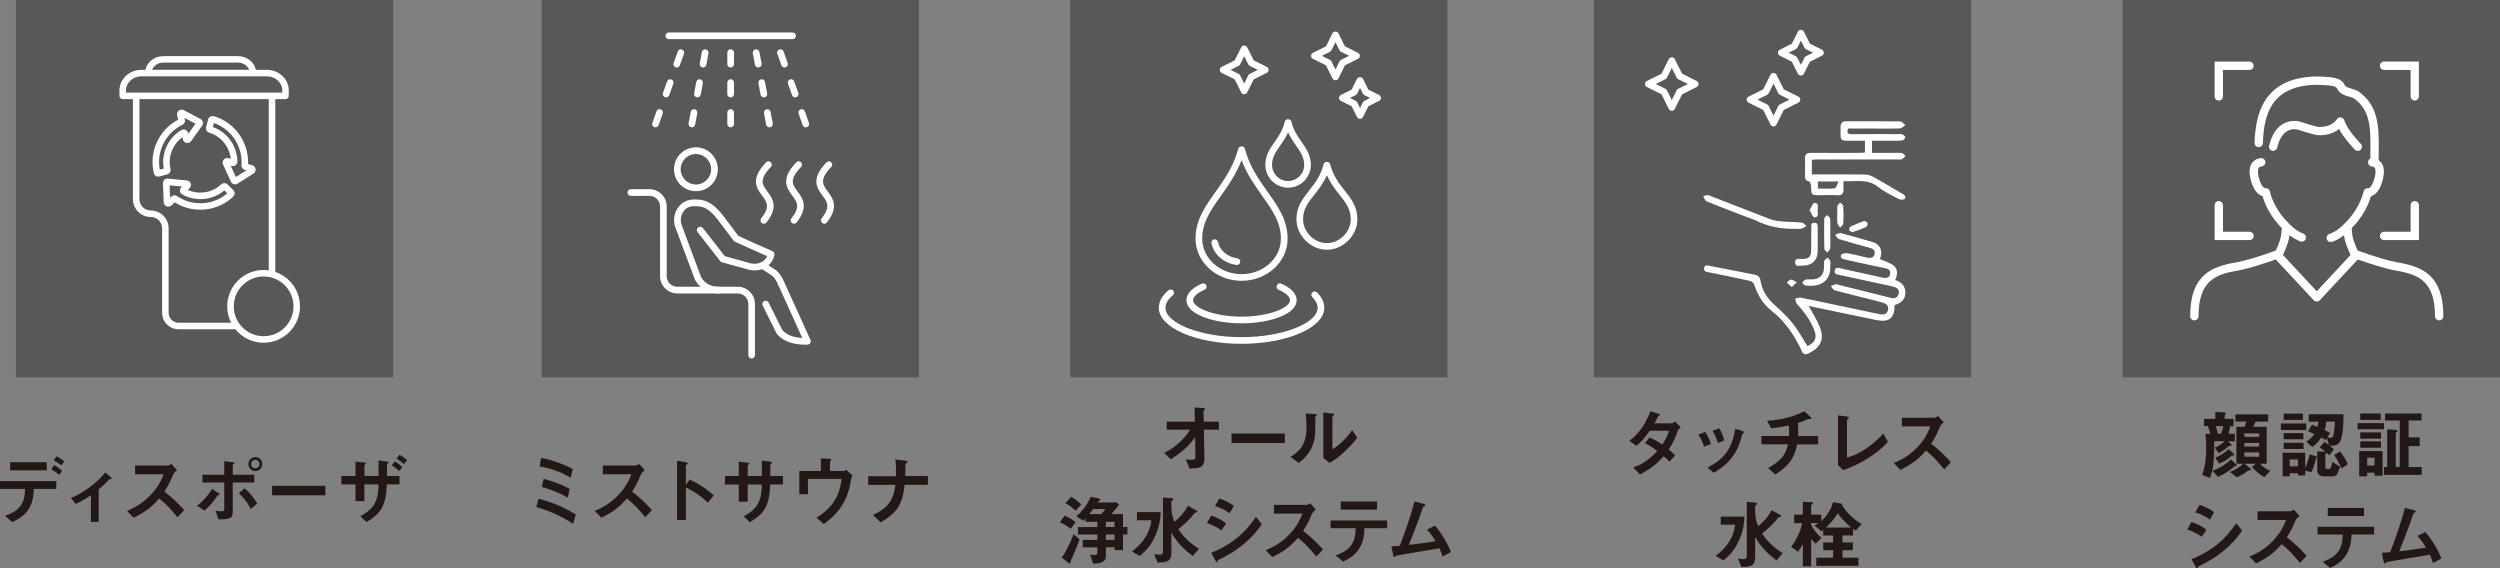 <?xml version="1.0" encoding="UTF-8"?><svg id="_レイヤー_2" xmlns="http://www.w3.org/2000/svg" width="718.13" height="163.29" viewBox="0 0 718.13 163.29"><rect x="0" y="0" width="718.13" height="163.29" fill="#808080" stroke="none"/><defs><style>.cls-1{fill:#fff;}.cls-2{fill:#595757;}.cls-3{fill:#231815;}</style></defs><g id="_レイヤー_10"><g><path class="cls-3" d="M164.63,150.47c-3.21-2.09-6.59-3.66-10.59-4.82l.65-2.39c5.02,1.31,8.22,3.01,10.72,4.52l-.78,2.69Zm-.73-13.22c-2.67-1.74-5.77-2.69-8.89-3.27l.41-2.45c3.27,.58,6.74,1.92,9.11,3.17l-.62,2.56Zm-.82,5.71c-2.52-1.57-5.81-2.63-7.45-3.08l.54-2.33c2.37,.58,5.81,1.87,7.47,2.93l-.56,2.48Z"/><path class="cls-3" d="M185.35,148.57c-1.96-2.41-3.49-3.96-5.25-5.38-1.72,1.92-3.32,3.55-7.36,5.53l-1.9-1.96c1.4-.6,4.13-1.74,6.87-4.65,2.33-2.48,3.17-4.65,3.66-5.88h-8.2v-2.5h9.28c.41,0,.73-.22,1.12-.47l1.66,1.83c-.43,.3-.9,.67-1.16,1.29-.73,1.72-1.14,2.71-2.5,4.82,2.09,1.57,3.94,3.4,5.71,5.32l-1.92,2.05Z"/><path class="cls-3" d="M203.35,144.39c-1.59-1.49-3.75-3.23-6.33-4.31v9.3h-2.54v-17.05l2.58,.45c.07,.02,.52,.09,.52,.34,0,.13-.56,.47-.56,.58v5.66l1.01-1.59c1.1,.47,1.81,.75,3.66,1.96,1.7,1.12,2.5,1.83,3.36,2.58l-1.7,2.07Z"/><path class="cls-3" d="M221.24,139.18c-.24,6.14-1.66,8.29-5.83,10.83l-1.77-1.68c3.9-2.13,5.12-4.33,5.21-9.15h-4.07v4.93h-2.56v-4.93h-3.98v-2.45h3.98v-4.11l2.37,.26c.5,.06,.65,.09,.65,.3,0,.09-.04,.13-.17,.22-.24,.17-.28,.21-.28,.32v3.01h4.07c0-1.64,0-3.08-.04-4.44l2.22,.3c.17,.02,.67,.09,.67,.34,0,.09-.07,.15-.19,.26-.15,.13-.19,.17-.24,.28v3.25h3.62v2.45h-3.64Z"/><path class="cls-3" d="M244.21,139.23c-.17,.95-.88,3.77-2.58,6.33-1.64,2.48-3.66,3.98-5,4.97l-2.09-1.81c3.72-2.33,6.57-5.3,7.21-11.15h-9.67v4.41h-2.48v-6.7h6.2v-3.62l2.28,.13c.45,.02,.71,.11,.71,.3,0,.04-.02,.11-.15,.24-.17,.17-.22,.24-.22,.34v2.61h3.85c.24,0,.47-.13,.77-.34l1.83,1.64c-.26,.45-.3,.67-.69,2.65Z"/><path class="cls-3" d="M259.86,139.27c-.62,5.73-2.24,8.05-6.89,10.79l-2.2-2.13c4.11-1.98,5.79-3.81,6.44-8.65h-7.82v-2.5h7.99c.04-1.57,0-3.4-.19-4.8l2.88,.34c.3,.04,.65,.11,.65,.32,0,.11-.52,.5-.6,.62-.04,.06-.04,.17-.04,1.05,0,.04-.02,1.33-.04,2.45h6.5v2.5h-6.67Z"/></g><g><path class="cls-3" d="M640.01,126.74l.86,.84c.06,.06,.15,.17,.15,.3,0,.24-.32,.21-.62,.17-.24,.21-1.64,1.4-3.06,2.11l-1.14-1.57c.54-.24,1.98-.95,2.84-1.85h-2.99c0,7.19-.54,8.63-1.23,10.55l-2.24-.86c.9-2.5,1.16-5.17,1.16-7.82,0-1.87-.15-3.32-.24-4h1.42c-.19-.75-.56-1.81-.71-2.22h-1.1v-2.07h3.25v-1.98l2.43,.11c.39,.02,.65,.09,.65,.28,0,.15-.41,.37-.41,.52v1.08h2.56v2.07h-.95c-.17,1.03-.22,1.21-.52,2.22h1.85v2.13h-1.98Zm1.85,7.19c-.8,.82-2.67,2.17-4.74,3.06l-1.57-1.76c2.15-.69,4.22-2.22,5.3-3.23l1.42,1.33c.13,.13,.24,.22,.24,.39,0,.22-.3,.22-.65,.22Zm-.73-3.08c-1.08,.99-2.33,1.77-3.66,2.33l-1.12-1.68c1.51-.65,2.93-1.59,3.79-2.5l1.44,1.27c.09,.06,.21,.15,.21,.32,0,.3-.3,.28-.67,.26Zm-4.65-8.46c.26,.75,.47,1.61,.6,2.22h.93c.3-.8,.47-1.38,.65-2.22h-2.17Zm13.95,14.68c-.95-.58-2.33-1.49-3.49-2.93l.99-.93h-3.17l1.59,1.29c.19,.15,.28,.3,.28,.39,0,.15-.17,.24-.32,.24-.13,0-.32-.04-.43-.06-.99,.86-1.74,1.38-3.38,2l-1.96-1.51c1.46-.52,2.71-1.25,3.79-2.35h-1.92v-10.61h2.35c.34-1.05,.41-1.25,.52-1.49h-3.14v-2.09h9.41v2.09h-3.6c-.24,.43-.58,1.12-.73,1.49h3.9v10.61h-1.94c.93,1.05,2.11,1.66,2.99,2.05l-1.74,1.81Zm-1.49-12.57h-4.24v.99h4.24v-.99Zm0,2.73h-4.24v1.03h4.24v-1.03Zm0,2.73h-4.24v1.23h4.24v-1.23Z"/><path class="cls-3" d="M655.19,123.51v-1.87h7.3v1.87h-7.3Zm10.08,8.12c-.02,.13-.47,2.37-1.31,4l-1.79-.45v1.38h-2.07v-.62h-2.37v.88h-2.04v-6.78h6.48v4.46c.11-.26,.95-2.26,1.29-3.98l1.89,.58c.13,.04,.24,.11,.24,.26,0,.17-.21,.24-.32,.28Zm-9.28-11v-1.83h5.53v1.83h-5.53Zm0,5.55v-1.77h5.66v1.77h-5.66Zm0,2.8v-1.79h5.71v1.79h-5.71Zm4.09,3.01h-2.35v1.96h2.35v-1.96Zm11.97-4.93c-.6,.95-1.74,.99-2.82,.95,.28,.24,.82,.69,1.16,1.08l-1.27,1.68c-.41-.37-.45-.39-.78-.67-.02,.09-.37,.39-.37,.5v3.55c0,.41,.13,.56,.52,.56h.54c.28,0,.43-.21,.52-.45,.17-.41,.34-1.08,.43-1.57l2.22,1.36c-.73,2.33-1.18,2.8-2.09,2.8h-2.63c-1.1,0-1.85-.67-1.85-1.68v-5.51l2.24,.09,.09,.02c-.86-.73-1.27-1.01-1.64-1.27l1.4-1.57c.24,.15,.56,.34,1.25,.9l-.54-1.96-.34,.56c-.52-.32-.88-.54-1.31-.75-.69,1.08-1.33,1.79-2.56,2.73l-1.72-1.53c1.44-1.03,1.83-1.49,2.3-2.2-.6-.28-1.03-.47-1.79-.78l1.08-1.87c.26,.09,.65,.19,1.64,.6,.15-.67,.22-1.03,.26-1.51h-2.82v-2.13h9.99c.02,.15,.15,6.14-1.1,8.07Zm-3.85-5.94c-.06,.99-.17,1.57-.43,2.41,.97,.5,1.25,.69,1.55,.86l-.8,1.29c.32,.06,.62,.06,.93,.06,.43,0,.69-.04,.86-.88,.17-.9,.34-2.41,.41-3.75h-2.52Zm4.39,13.46c-.65-1.59-1.57-3.12-2.11-3.9l1.72-1.01c.75,.9,1.68,2.41,2.2,3.66l-1.81,1.25Z"/><path class="cls-3" d="M677.22,123.28v-1.74h7.58v1.74h-7.58Zm4.87,13.37v-.88h-2.11v1.05h-2.3v-7.26h6.72v7.08h-2.3Zm-4.09-16.02v-1.87h5.86v1.87h-5.86Zm0,5.38v-1.81h5.96v1.81h-5.96Zm0,2.61v-1.85h5.94v1.85h-5.94Zm4.09,2.84h-2.11v2.26h2.11v-2.26Zm2.71,4.93v-2.22h.93v-10.83l2.22,.11c.41,.02,.73,.11,.73,.37,0,.11-.09,.19-.24,.32-.22,.15-.26,.17-.26,.22v9.77h1.16v-13.35h-4.22v-2h10.48v2h-3.72v4.87h3.19v2.5h-3.19v5.99h3.75v2.26h-10.83Z"/><path class="cls-3" d="M632.46,154.18c-1.01-.69-2.35-1.53-4.18-2.09l1.23-2.15c1.62,.5,2.99,1.21,4.29,2.22l-1.33,2.02Zm6.5,3.83c-2.95,2.48-5.43,3.7-7.38,4.65-.09,.04-.13,.11-.17,.24-.09,.3-.13,.39-.22,.39-.21,0-.45-.41-.54-.58l-1.14-2.07c5.43-2.24,9.24-5.06,12.85-10.31l1.7,2.07c-.82,1.18-2.26,3.23-5.1,5.62Zm-4.18-8.74c-1.27-.95-2.65-1.62-4.18-2.09l1.23-2.15c1.64,.5,2.99,1.21,4.18,2.09l-1.23,2.15Z"/><path class="cls-3" d="M660.67,161.7c-1.96-2.41-3.49-3.96-5.25-5.38-1.72,1.92-3.32,3.55-7.36,5.53l-1.9-1.96c1.4-.6,4.13-1.74,6.87-4.65,2.33-2.48,3.17-4.65,3.66-5.88h-8.2v-2.5h9.28c.41,0,.73-.22,1.12-.47l1.66,1.83c-.43,.3-.9,.67-1.16,1.29-.73,1.72-1.14,2.71-2.5,4.82,2.09,1.57,3.94,3.4,5.71,5.32l-1.92,2.05Z"/><path class="cls-3" d="M675.46,153.56c-.02,1.21-.09,3.4-1.36,5.58-1.44,2.46-3.6,3.45-4.78,4l-2.11-1.77c4.31-1.55,5.64-3.62,5.75-7.82h-7.23v-2.22h16.25v2.22h-6.52Zm-6.8-5.34v-2.33h10.42v2.33h-10.42Z"/><path class="cls-3" d="M698.88,161.74c-.26-.93-.47-1.42-.9-2.41-2.07,.34-12.32,2.04-12.47,2.15-.04,.02-.3,.28-.32,.3-.04,.04-.09,.09-.17,.09-.17,0-.24-.19-.32-.58l-.52-2.5c.52-.02,1.14-.07,2.39-.17,1.68-4.26,3.29-8.98,4.24-12.72l2.54,.62c.19,.04,.6,.19,.6,.41,0,.11-.04,.13-.41,.34-.21,.11-.26,.17-.45,.75-1.14,3.34-2.95,8.01-3.9,10.33,3.06-.34,5.32-.65,7.69-1.06-.54-.88-1.27-2.04-2.48-3.34l2.28-1.14c2.11,2.5,3.49,4.89,4.63,7.58l-2.43,1.33Z"/></g><g><path class="cls-3" d="M9.71,140.45c-.11,5.1-2.07,7.64-6.22,9.52l-2.02-1.81c3.79-1.33,5.64-3.1,5.73-7.71H0v-2.24H16.17v2.24h-6.46Zm-6.8-5.34v-2.35H13.43v2.35H2.91Zm14.1,1.31c-.97-.84-1.7-1.27-2.26-1.61l.82-1.21c.95,.54,1.51,.95,2.26,1.62l-.82,1.21Zm.62-2.73c-.37-.34-.77-.69-2.17-1.46l.8-1.16c1.42,.8,1.83,1.14,2.17,1.46l-.8,1.16Z"/><path class="cls-3" d="M31.27,137.76c-.52,.6-1.23,1.42-2.93,2.82v9.34h-2.22v-7.69c-1.64,1.12-2.82,1.83-4.37,2.52l-1.4-1.72c1.08-.43,2.58-1.03,5.08-2.84,2.88-2.07,4.07-3.57,4.78-4.48l1.72,1.44c.09,.06,.15,.13,.15,.21,0,.3-.65,.37-.82,.39Z"/><path class="cls-3" d="M50.99,148.57c-1.96-2.41-3.49-3.96-5.25-5.38-1.72,1.92-3.32,3.55-7.36,5.53l-1.9-1.96c1.4-.6,4.13-1.74,6.87-4.65,2.33-2.48,3.17-4.65,3.66-5.88h-8.2v-2.5h9.28c.41,0,.73-.22,1.12-.47l1.66,1.83c-.43,.3-.9,.67-1.16,1.29-.73,1.72-1.14,2.71-2.5,4.82,2.09,1.57,3.94,3.4,5.71,5.32l-1.92,2.05Z"/><path class="cls-3" d="M62.82,142.2c-.28,.09-.3,.09-.37,.17-1.12,1.64-1.85,2.69-3.68,4.29l-2.22-1.38c1.57-1.1,3.08-2.73,4.35-4.84l1.77,1.16c.09,.04,.41,.26,.41,.41,0,.13-.13,.17-.26,.19Zm4.03-3.6v8.22c0,2-.52,2.35-4.11,2.37l-.82-2.5c.43,.09,1.06,.17,1.7,.17,.69,0,.8-.17,.8-.69v-7.58h-6.27v-2.22h6.27v-3.9l2.33,.3c.34,.04,.58,.11,.58,.3,0,.11-.09,.17-.28,.3-.09,.04-.19,.13-.19,.24v2.76h6.18v2.22h-6.18Zm5.17,7.56c-.95-1.79-1.98-3.14-3.4-4.48l1.66-1.42c1.72,1.44,3.06,3.47,3.64,4.37l-1.89,1.53Zm1.33-10.83c-1.14,0-2-.93-2-2.02s.88-2.02,2-2.02,1.98,.88,1.98,2.02-.88,2.02-1.98,2.02Zm0-3.25c-.69,0-1.21,.56-1.21,1.23s.54,1.23,1.21,1.23,1.21-.54,1.21-1.23-.54-1.23-1.21-1.23Z"/><path class="cls-3" d="M78.16,142.28v-2.73h15.31v2.73h-15.31Z"/><path class="cls-3" d="M111.13,139.14c-.26,6.24-1.74,8.35-5.83,10.83l-1.77-1.68c3.79-2.09,5.15-4.16,5.21-9.15h-4.07v4.82h-2.56v-4.82h-4.05v-2.43h4.05v-4.13l2.37,.26c.5,.06,.65,.11,.65,.3,0,.11-.45,.43-.45,.54v3.04h4.07c0-1.96,0-3.21-.04-4.46l2.2,.3c.45,.06,.69,.17,.69,.34,0,.06,0,.11-.19,.24-.21,.17-.24,.19-.24,.5v3.08h3.6v2.43h-3.62Zm2.3-6.59c.8,.45,1.49,.99,2.15,1.59l-.9,1.14c-.69-.6-1.38-1.14-2.17-1.59l.93-1.14Zm1.33-1.92c.86,.47,1.51,.95,2.17,1.55l-.9,1.14c-.67-.6-1.33-1.14-2.15-1.59l.88-1.1Z"/></g><g><path class="cls-3" d="M345.82,123.43l.15,8.18c.04,2.71-1.36,2.95-4.28,2.97l-1.06-2.65c.26,.04,.97,.15,1.64,.15,.88,0,1.12-.22,1.12-.65l-.09-5.83c-1.74,2.56-4.39,4.67-7,6.35l-1.87-1.87c3.34-1.59,5.88-4.16,7.43-6.65h-6.72v-2.3h8.1l-.09-4.07,2.5,.13c.13,0,.5,.02,.5,.28,0,.06-.02,.13-.17,.24-.24,.17-.28,.22-.28,.32l.09,3.1h4.35v2.3h-4.31Z"/><path class="cls-3" d="M353.76,127.26v-2.73h15.31v2.73h-15.31Z"/><path class="cls-3" d="M377.98,119.57c-.15,.13-.15,.17-.15,.28,0,4.03,0,4.35-.11,5.3-.52,4.46-3.08,6.57-4.65,7.82l-2.39-1.74c2.07-1.21,4.61-3.04,4.61-8.4,0-2-.15-3.42-.24-4.07l2.61,.17c.39,.02,.62,.09,.62,.32,0,.09-.04,.11-.3,.32Zm3.98,13.41l-1.83-1.42v-13.07l2.5,.3c.19,.02,.6,.06,.6,.28,0,.09-.04,.15-.24,.32,0,.02-.26,.24-.26,.26v9.41c1.85-1.01,4.31-3.42,5.68-5.51l1.46,2.17c-2.11,2.84-5.34,5.81-7.92,7.26Z"/><path class="cls-3" d="M307.6,151.9c-1.25-.93-2.11-1.4-3.17-1.87l1.38-1.92c1.38,.62,2.22,1.14,3.12,1.85l-1.33,1.94Zm.58,7.86c-.17,.34-.65,1.36-.67,1.61-.04,.41-.06,.47-.21,.47-.22,0-.47-.19-.58-.28l-1.7-1.38c1.57-2.24,2.8-5.3,3.36-6.72l1.74,1.51c-.67,1.85-1.42,3.64-1.94,4.78Zm.77-13.09c-.75-.73-1.51-1.33-2.91-2.13l1.68-1.85c1.1,.67,2.04,1.36,2.86,2.28l-1.64,1.7Zm13.63,6.87v4.48h-2.43v-.8h-2.48v2.61c0,1.79-2.07,2.09-3.66,2.07l-.86-2.56c.26,.02,.6,.06,1.06,.06,.58,0,1.01-.04,1.01-.71v-1.46h-4.2v-2.15h4.2v-1.53h-5.55v-2.15h5.55v-1.51h-3.4v-.9c-.28,.3-.41,.43-.6,.6l-2.07-1.27c.65-.54,2.56-2.11,4.2-5.62l2,.43c.3,.07,.69,.17,.69,.43,0,.06-.06,.13-.09,.15-.04,.04-.26,.13-.3,.15-.06,.04-.3,.43-.34,.47h5.47l.69,.65c-.56,.73-1.08,1.38-2.22,2.69h3.34v3.72h1.27v2.15h-1.27Zm-8.57-7.32c-.43,.6-.69,.93-1.1,1.44h3.38c.47-.43,.75-.75,1.25-1.44h-3.53Zm6.14,3.66h-2.48v1.51h2.48v-1.51Zm0,3.66h-2.48v1.53h2.48v-1.53Z"/><path class="cls-3" d="M331.38,154.92c-1.51,2.84-3.19,4.13-4.03,4.78l-2.22-1.31c.93-.67,2.8-2.05,4.26-4.72,1.1-2.02,1.27-3.49,1.33-4.22h-4.13v-2.33h6.82c-.06,1.36-.19,4.31-2.04,7.79Zm11.26,4.8c-1.51-1.16-4.29-3.27-6.16-6.78v5.92c0,2.37-1.21,2.71-3.98,2.73l-.95-2.46c.34,.09,.9,.22,1.55,.22,.52,0,.97-.17,.97-.73v-15.72l2.24,.19c.5,.04,.71,.06,.71,.32,0,.13-.06,.17-.26,.37-.22,.17-.28,.21-.28,.3v1.64c0,1.77,.47,3.14,.88,4.16,1.38-1.03,2.86-2.71,3.88-4.56l2.13,1.14c.43,.24,.62,.37,.62,.54s-.17,.19-.21,.19c-.41,.04-.45,.04-.56,.13-1.4,1.77-2.95,3.29-4.74,4.65,1.33,2.13,3.21,3.98,5.92,5.66l-1.76,2.09Z"/><path class="cls-3" d="M350.87,152.35c-1.01-.69-2.35-1.53-4.18-2.09l1.23-2.15c1.62,.5,2.99,1.21,4.29,2.22l-1.33,2.02Zm6.5,3.83c-2.95,2.48-5.43,3.7-7.38,4.65-.09,.04-.13,.11-.17,.24-.09,.3-.13,.39-.22,.39-.21,0-.45-.41-.54-.58l-1.14-2.07c5.43-2.24,9.24-5.06,12.85-10.31l1.7,2.07c-.82,1.18-2.26,3.23-5.1,5.62Zm-4.18-8.74c-1.27-.95-2.65-1.62-4.18-2.09l1.23-2.15c1.64,.5,2.99,1.21,4.18,2.09l-1.23,2.15Z"/><path class="cls-3" d="M378.11,159.87c-1.96-2.41-3.49-3.96-5.25-5.38-1.72,1.92-3.32,3.55-7.36,5.53l-1.9-1.96c1.4-.6,4.13-1.74,6.87-4.65,2.33-2.48,3.17-4.65,3.66-5.88h-8.2v-2.5h9.28c.41,0,.73-.22,1.12-.47l1.66,1.83c-.43,.3-.9,.67-1.16,1.29-.73,1.72-1.14,2.71-2.5,4.82,2.09,1.57,3.94,3.4,5.71,5.32l-1.92,2.05Z"/><path class="cls-3" d="M391.94,151.73c-.02,1.21-.09,3.4-1.36,5.58-1.44,2.46-3.6,3.45-4.78,4l-2.11-1.77c4.31-1.55,5.64-3.62,5.75-7.82h-7.23v-2.22h16.25v2.22h-6.52Zm-6.8-5.34v-2.33h10.42v2.33h-10.42Z"/><path class="cls-3" d="M414.38,159.91c-.26-.93-.47-1.42-.9-2.41-2.07,.34-12.32,2.04-12.47,2.15-.04,.02-.3,.28-.32,.3-.04,.04-.09,.09-.17,.09-.17,0-.24-.19-.32-.58l-.52-2.5c.52-.02,1.14-.07,2.39-.17,1.68-4.26,3.29-8.98,4.24-12.72l2.54,.62c.19,.04,.6,.19,.6,.41,0,.11-.04,.13-.41,.34-.21,.11-.26,.17-.45,.75-1.14,3.34-2.95,8.01-3.9,10.33,3.06-.34,5.32-.65,7.69-1.06-.54-.88-1.27-2.04-2.48-3.34l2.28-1.14c2.11,2.5,3.49,4.89,4.63,7.58l-2.43,1.33Z"/></g><g><path class="cls-3" d="M481.85,123.95c-.6,1.68-1.03,2.91-2.48,5.17,.54,.45,1.06,.9,1.81,1.64l-1.59,1.85c-.37-.34-.78-.78-1.68-1.57-1.66,1.85-3.21,3.36-6.83,5.25l-1.94-2.02c3.49-1.21,5.32-3.04,6.93-4.74-.9-.67-1.92-1.38-3.55-2.26l1.31-1.61c1.29,.56,2.17,1.03,3.66,2.04,1.29-1.92,1.64-2.91,1.94-3.98h-5.51c-1.42,1.98-2.48,3.25-3.9,4.37l-2-1.49c3.04-2.07,5.1-5.75,6.03-8.44l2.37,.69c.13,.04,.43,.17,.43,.32,0,.13-.19,.21-.5,.34-.26,.52-.67,1.36-1.1,2.09h4.95c.26,0,.65-.3,.97-.52l1.59,1.66c-.39,.32-.75,.71-.93,1.21Z"/><path class="cls-3" d="M489.49,128.3c-.37-1.23-.93-2.37-1.64-3.47l1.98-.75c.73,1.14,1.29,2.26,1.66,3.47l-2,.75Zm11.2-3.85c-.19,.11-.21,.19-.43,1.03-1.61,6.61-5.96,9.13-8.03,10.33l-1.72-1.53c4.18-2.07,7.1-5.02,7.92-11.11l2.11,.65c.28,.09,.43,.24,.43,.39,0,.13-.04,.15-.28,.24Zm-7.23,2.8c-.37-1.29-.86-2.39-1.53-3.49l1.92-.73c.8,1.27,1.23,2.61,1.46,3.49l-1.85,.73Z"/><path class="cls-3" d="M516.25,127.63c-.86,4.26-2.63,6.29-6.27,8.66l-2.09-1.83c3.49-1.98,5.02-3.62,5.73-6.83h-7.66v-2.39h7.92c.02-.22,.04-.62,.04-1.33,0-.75-.02-1.23-.13-1.72-1.98,.45-3.14,.65-5.04,.82l-1.16-2.15c1.59-.09,6.14-.39,10.72-2.73l1.76,1.64c.07,.06,.26,.28,.26,.43,0,.09-.04,.13-.11,.15h-.69c-.13,0-.15,.02-.32,.09-.71,.32-1.25,.58-2.73,1.06,.02,.77,.09,1.98,.06,2.73,0,.56-.02,.67-.02,1.03h5.75v2.39h-6.03Z"/><path class="cls-3" d="M529.43,135.04l-1.46-1.49v-14.23l2.56,.32c.15,.02,.58,.09,.58,.3,0,.09-.02,.13-.22,.3-.32,.26-.34,.28-.34,.37v10.81c.86-.21,2.6-.65,5.3-2.43,2.54-1.7,4.22-3.47,5.15-4.44l1.31,2.37c-3.25,3.62-8.33,6.65-12.88,8.12Z"/><path class="cls-3" d="M558.5,134.83c-1.96-2.41-3.49-3.96-5.25-5.38-1.72,1.92-3.32,3.55-7.36,5.53l-1.9-1.96c1.4-.6,4.13-1.74,6.87-4.65,2.33-2.48,3.17-4.65,3.66-5.88h-8.2v-2.5h9.28c.41,0,.73-.22,1.12-.47l1.66,1.83c-.43,.3-.9,.67-1.16,1.29-.73,1.72-1.14,2.71-2.5,4.82,2.09,1.57,3.94,3.4,5.71,5.32l-1.92,2.05Z"/><path class="cls-3" d="M499.07,156.19c-1.51,2.84-3.19,4.13-4.03,4.78l-2.22-1.31c.93-.67,2.8-2.05,4.26-4.72,1.1-2.02,1.27-3.49,1.33-4.22h-4.13v-2.33h6.82c-.06,1.36-.19,4.31-2.04,7.79Zm11.26,4.8c-1.51-1.16-4.29-3.27-6.16-6.78v5.92c0,2.37-1.21,2.71-3.98,2.73l-.95-2.46c.34,.09,.9,.22,1.55,.22,.52,0,.97-.17,.97-.73v-15.72l2.24,.19c.5,.04,.71,.06,.71,.32,0,.13-.06,.17-.26,.37-.22,.17-.28,.21-.28,.3v1.64c0,1.77,.47,3.14,.88,4.16,1.38-1.03,2.86-2.71,3.88-4.56l2.13,1.14c.43,.24,.62,.37,.62,.54s-.17,.19-.21,.19c-.41,.04-.45,.04-.56,.13-1.4,1.77-2.95,3.29-4.74,4.65,1.33,2.13,3.21,3.98,5.92,5.66l-1.76,2.09Z"/><path class="cls-3" d="M533.05,152.41c-.26-.17-.47-.32-.75-.52v1.92h-3.06v2.02h3.01v2.22h-3.01v2.15h4.61v2.35h-12.12v-2.35h4.84v-2.15h-2.84v-2.22h2.84v-2.02h-2.84v-1.57c-.17,.15-.37,.28-.52,.37l-2.02-1.68c.21-.11,.62-.28,1.18-.67h-2.11v.54c.62,1.23,1.83,2.82,2.97,3.72l-1.68,1.68c-.39-.37-.93-.95-1.29-1.44v7.92h-2.39v-6.39c-.34,.62-.97,1.66-1.38,2.22l-2-1.42c.69-.93,1.38-1.85,2.17-3.68,.67-1.49,.84-2.3,1.01-3.14h-2.3v-2.43h2.5v-3.68l2.39,.09c.26,0,.56,.06,.56,.28,0,.09-.04,.15-.24,.28-.19,.15-.32,.26-.32,.41v2.63h2.91v1.83c.67-.62,1.36-1.27,2.17-2.61,.75-1.25,.97-2.04,1.16-2.82l2.52,.43c.11,.02,.24,.09,.24,.21,0,.09-.04,.15-.13,.22,.54,.88,.99,1.59,2.41,2.97,1.53,1.46,2.33,1.94,3.23,2.43l-1.72,1.92Zm-5.15-5c-.8,1.29-1.7,2.54-3.36,4.13h7.26c-.97-.78-2.65-2.22-3.9-4.13Z"/></g><g><rect class="cls-2" x="4.56" width="108.37" height="108.37"/><g><path class="cls-1" d="M79.08,78.11V28.47h2.94c.52,0,.93-.42,.93-.93v-1.57c0-3.26-2.83-5.91-6.32-5.91h-3.13c-.47-2.24-2.57-3.93-5.09-3.93h-21.54c-2.52,0-4.62,1.69-5.09,3.93h-1.15c-3.48,0-6.32,2.65-6.32,5.91v1.57c0,.52,.42,.93,.93,.93h2.94v28.73c0,2.83,2.3,5.13,5.13,5.13,1.8,0,3.26,1.46,3.26,3.26v24.27c0,2.6,2.12,4.72,4.72,4.72h16.32c1.92,2.36,4.84,3.87,8.11,3.87,5.76,0,10.45-4.69,10.45-10.45,0-4.59-2.97-8.49-7.09-9.89ZM46.87,17.99h21.54c1.47,0,2.71,.87,3.15,2.06h-27.84c.44-1.2,1.68-2.06,3.15-2.06Zm-10.68,7.97c0-2.23,2-4.04,4.45-4.04h35.99c2.45,0,4.45,1.81,4.45,4.04v.64H36.19v-.64Zm15.11,66.75c-1.57,0-2.86-1.28-2.86-2.85v-24.27c0-2.83-2.3-5.13-5.13-5.13-1.8,0-3.26-1.46-3.26-3.26V28.47h37.15v49.19c-.49-.07-.98-.11-1.48-.11-5.76,0-10.45,4.69-10.45,10.45,0,1.69,.41,3.29,1.13,4.71h-15.11Zm24.43,3.87c-4.73,0-8.58-3.85-8.58-8.58s3.85-8.58,8.58-8.58,8.58,3.85,8.58,8.58-3.85,8.58-8.58,8.58Z"/><path class="cls-1" d="M48.97,48.54c-.15-.65-.23-1.33-.23-2,0-2.82,1.38-5.48,3.65-7.13l.16,.67c.12,.5,.52,.89,1.03,.98,.5,.1,1.02-.11,1.32-.53l3.16-4.43c.22-.31,.3-.7,.21-1.07-.09-.37-.33-.68-.67-.86l-4.82-2.53c-.45-.24-1.01-.19-1.42,.13-.41,.32-.59,.84-.47,1.34l.3,1.26c-4.49,2.36-7.37,7.08-7.37,12.16,0,1.08,.13,2.15,.37,3.2,.08,.35,.31,.65,.61,.83,.21,.12,.43,.18,.67,.18,.12,0,.23-.02,.35-.05l2.22-.6c.68-.19,1.09-.87,.94-1.56Zm-3.07,.2c-.14-.73-.21-1.46-.21-2.21,0-4.51,2.63-8.71,6.71-10.68,.56-.27,.85-.88,.71-1.49l-.12-.5,3.17,1.67-2.08,2.92-.06-.25c-.1-.41-.38-.74-.77-.91-.38-.16-.82-.13-1.18,.08-3.21,1.92-5.2,5.43-5.2,9.16,0,.64,.06,1.27,.17,1.9l-1.15,.31Z"/><path class="cls-1" d="M67.4,55.56c0-.35-.14-.7-.39-.95l-1.63-1.62c-.5-.5-1.3-.51-1.82-.03-.49,.46-1.03,.86-1.62,1.2-2.44,1.41-5.44,1.55-8,.4l.5-.47c.37-.35,.51-.9,.34-1.38-.17-.49-.61-.83-1.12-.88l-5.42-.52c-.38-.04-.75,.09-1.03,.35-.28,.26-.42,.63-.41,1.01l.22,5.44c.02,.51,.34,.97,.82,1.16,.48,.19,1.02,.09,1.4-.26l.94-.89c2.23,1.41,4.8,2.12,7.37,2.12,2.37,0,4.74-.6,6.84-1.82,.93-.54,1.8-1.19,2.58-1.93,.26-.24,.41-.59,.41-.94Zm-3.93,1.25c-3.91,2.26-8.86,2.07-12.6-.47-.23-.16-.49-.23-.74-.23-.33,0-.65,.12-.9,.36l-.37,.35-.14-3.58,3.57,.34-.19,.18c-.3,.29-.45,.71-.4,1.12,.05,.41,.3,.78,.66,.98,3.27,1.82,7.3,1.79,10.53-.08,.55-.32,1.07-.68,1.56-1.09l.84,.84c-.56,.48-1.17,.91-1.81,1.28Z"/><path class="cls-1" d="M60.1,38.11c.64,.19,1.26,.47,1.85,.8,2.44,1.41,4.06,3.94,4.35,6.73l-.66-.2c-.49-.15-1.03,0-1.37,.4-.34,.39-.42,.94-.2,1.41l2.26,4.95c.16,.34,.46,.6,.82,.71,.12,.04,.25,.05,.37,.05,.25,0,.49-.07,.7-.2l4.6-2.91c.43-.27,.67-.78,.6-1.29-.07-.51-.43-.93-.93-1.08l-1.24-.37c.2-5.07-2.45-9.92-6.85-12.46-.93-.54-1.93-.97-2.96-1.27-.34-.1-.71-.06-1.02,.11-.31,.17-.54,.47-.63,.81l-.59,2.22c-.18,.69,.21,1.38,.88,1.59Zm1.36-2.77c.7,.24,1.37,.55,2.01,.93,3.91,2.26,6.22,6.63,5.89,11.15-.05,.62,.34,1.18,.93,1.36l.49,.15-3.03,1.91-1.49-3.26,.25,.07c.4,.12,.84,.04,1.17-.21,.33-.25,.53-.65,.52-1.07-.06-3.74-2.1-7.22-5.33-9.08-.55-.32-1.13-.59-1.73-.8l.3-1.15Z"/></g></g><g><rect class="cls-2" x="155.59" width="108.37" height="108.37"/><path class="cls-1" d="M209.88,19.39c-.53,0-.96-.43-.96-.96v-3.3c0-.53,.43-.96,.96-.96s.96,.43,.96,.96v3.3c0,.53-.43,.96-.96,.96Z"/><path class="cls-1" d="M209.88,36.58c-.53,0-.96-.43-.96-.96v-3.3c0-.53,.43-.96,.96-.96s.96,.43,.96,.96v3.3c0,.53-.43,.96-.96,.96Z"/><path class="cls-1" d="M209.88,27.98c-.53,0-.96-.43-.96-.96v-3.3c0-.53,.43-.96,.96-.96s.96,.43,.96,.96v3.3c0,.53-.43,.96-.96,.96Z"/><path class="cls-1" d="M217.81,19.39c-.45,0-.85-.32-.94-.78l-.62-3.3c-.1-.52,.25-1.02,.77-1.12,.53-.1,1.02,.24,1.12,.76l.62,3.3c.1,.52-.25,1.02-.77,1.12-.06,.01-.12,.02-.18,.02Z"/><path class="cls-1" d="M221.02,36.58c-.45,0-.85-.32-.94-.78l-.62-3.3c-.1-.52,.25-1.02,.77-1.12,.53-.1,1.02,.24,1.12,.76l.62,3.3c.1,.52-.25,1.02-.77,1.12-.06,.01-.12,.02-.18,.02Z"/><path class="cls-1" d="M219.42,27.98c-.45,0-.85-.32-.94-.78l-.62-3.3c-.1-.52,.25-1.02,.77-1.12,.52-.1,1.02,.24,1.12,.76l.62,3.3c.1,.52-.25,1.02-.77,1.12-.06,.01-.12,.02-.18,.02Z"/><path class="cls-1" d="M225.36,19.39c-.39,0-.76-.24-.9-.64l-1.17-3.3c-.18-.5,.08-1.05,.58-1.22,.49-.19,1.05,.08,1.22,.58l1.17,3.3c.18,.5-.08,1.05-.58,1.22-.11,.04-.21,.06-.32,.06Z"/><path class="cls-1" d="M231.47,36.58c-.39,0-.76-.24-.9-.64l-1.17-3.3c-.18-.5,.08-1.04,.58-1.22,.5-.19,1.04,.08,1.22,.58l1.17,3.3c.18,.5-.08,1.04-.58,1.22-.11,.04-.21,.06-.32,.06Z"/><path class="cls-1" d="M228.42,27.98c-.39,0-.76-.24-.9-.64l-1.17-3.3c-.18-.5,.08-1.05,.58-1.22,.49-.19,1.05,.08,1.22,.58l1.17,3.3c.18,.5-.08,1.05-.58,1.22-.11,.04-.21,.06-.32,.06Z"/><path class="cls-1" d="M201.95,19.39c-.06,0-.12,0-.18-.02-.52-.1-.86-.6-.77-1.12l.62-3.3c.1-.52,.59-.87,1.12-.76,.52,.1,.86,.6,.77,1.12l-.62,3.3c-.09,.46-.49,.78-.94,.78Z"/><path class="cls-1" d="M198.74,36.58c-.06,0-.12,0-.18-.02-.52-.1-.86-.6-.77-1.12l.62-3.3c.1-.52,.58-.86,1.12-.76,.52,.1,.86,.6,.77,1.12l-.62,3.3c-.09,.46-.49,.78-.94,.78Z"/><path class="cls-1" d="M200.34,27.98c-.06,0-.12,0-.18-.02-.52-.1-.86-.6-.77-1.12l.61-3.3c.1-.52,.59-.86,1.12-.76,.52,.1,.86,.6,.77,1.12l-.61,3.3c-.09,.46-.49,.78-.94,.78Z"/><path class="cls-1" d="M194.4,19.39c-.11,0-.21-.02-.32-.06-.5-.18-.76-.72-.58-1.22l1.17-3.3c.18-.5,.73-.77,1.22-.58,.5,.18,.76,.72,.58,1.22l-1.17,3.3c-.14,.39-.51,.64-.9,.64Z"/><path class="cls-1" d="M188.29,36.58c-.11,0-.21-.02-.32-.06-.5-.18-.76-.72-.58-1.22l1.17-3.3c.18-.5,.72-.77,1.22-.58,.5,.18,.76,.72,.58,1.22l-1.17,3.3c-.14,.39-.51,.64-.9,.64Z"/><path class="cls-1" d="M191.34,27.98c-.11,0-.21-.02-.32-.06-.5-.18-.76-.72-.58-1.22l1.17-3.3c.18-.5,.73-.77,1.22-.58,.5,.18,.76,.72,.58,1.22l-1.17,3.3c-.14,.39-.51,.64-.9,.64Z"/><g><path class="cls-1" d="M199.9,54.92c-3.47,0-6.3-2.82-6.3-6.3s2.82-6.3,6.3-6.3,6.3,2.82,6.3,6.3-2.82,6.3-6.3,6.3Zm0-10.68c-2.42,0-4.38,1.97-4.38,4.38s1.97,4.38,4.38,4.38,4.38-1.97,4.38-4.38-1.97-4.38-4.38-4.38Z"/><path class="cls-1" d="M206.49,84.29c-5.26,0-6.89-4.03-6.96-4.2l-5.53-14.79c-.68-1.81-.39-4.02,.74-5.65,1.05-1.51,2.7-2.35,4.66-2.35h.02c2.09,0,4.68,.01,8.21,4.54l4.46,5.92c1.27,.58,7.64,3.49,9.8,4.38,.41,.17,.65,.61,.57,1.05-.26,1.42-1.07,2.65-2.29,3.47-1.37,.92-3.15,1.23-4.87,.87l-7.91-2.19c-.2-.05-.37-.17-.5-.33l-6.51-8.34c-.33-.42-.25-1.02,.17-1.34,.42-.33,1.02-.25,1.34,.16l6.32,8.09,7.55,2.1c1.17,.24,2.41,.03,3.35-.6,.57-.38,1-.9,1.26-1.5-2.93-1.26-9.01-4.04-9.29-4.17-.14-.07-.27-.17-.37-.3l-4.6-6.1c-2.94-3.78-4.76-3.79-6.67-3.79h-.02c-1.69,0-2.62,.83-3.1,1.53-.77,1.1-.97,2.67-.52,3.88l5.52,14.78c.04,.1,1.25,2.96,5.17,2.96,.53,0,.96,.43,.96,.96s-.43,.96-.96,.96Z"/><path class="cls-1" d="M231.11,99c-1.77,0-5.66-.33-7.92-3.05-.05-.06-.09-.12-.12-.18l-4-8.01c-.24-.47-.04-1.05,.43-1.28,.47-.24,1.05-.04,1.28,.43l3.95,7.91c1.53,1.76,4.13,2.18,5.72,2.26-1.73-3.8-6.56-14.46-7.02-15.49-.74-1.65-1.36-2.23-1.93-2.6l-3.02-1.94c-.44-.29-.57-.88-.29-1.32,.28-.45,.88-.58,1.32-.29l3.04,1.95c.78,.52,1.69,1.33,2.62,3.42,.56,1.25,7.63,16.82,7.63,16.82,.13,.28,.11,.61-.04,.88-.16,.27-.43,.44-.74,.47-.06,0-.39,.03-.92,.03Z"/><path class="cls-1" d="M215.92,102.98c-.53,0-.96-.43-.96-.96v-14.68c0-1.68-1.37-3.05-3.05-3.05h-17.35c-2.74,0-4.96-2.23-4.96-4.96v-20.02c0-1.68-1.37-3.05-3.05-3.05h-5.34c-.53,0-.96-.43-.96-.96s.43-.96,.96-.96h5.34c2.74,0,4.96,2.23,4.96,4.96v20.02c0,1.68,1.37,3.05,3.05,3.05h17.35c2.74,0,4.96,2.23,4.96,4.96v14.68c0,.53-.43,.96-.96,.96Z"/><path class="cls-1" d="M219.42,64.27c-.21,0-.42-.07-.6-.21-.41-.33-.48-.93-.15-1.34,2.64-3.3,1.62-4.67,.22-6.57-1.54-2.09-3.46-4.68,1.17-9.52,.37-.38,.97-.39,1.35-.03,.38,.37,.4,.97,.03,1.35-3.52,3.67-2.47,5.09-1.01,7.05,1.47,1.98,3.29,4.45-.27,8.9-.19,.24-.47,.36-.75,.36Z"/><path class="cls-1" d="M228.09,64.27c-.21,0-.42-.07-.6-.21-.41-.33-.48-.93-.15-1.34,2.64-3.3,1.62-4.67,.22-6.57-1.54-2.09-3.46-4.68,1.17-9.52,.37-.38,.97-.39,1.35-.03,.38,.37,.4,.97,.03,1.35-3.52,3.67-2.47,5.09-1.01,7.05,1.47,1.98,3.29,4.45-.27,8.9-.19,.24-.47,.36-.75,.36Z"/><path class="cls-1" d="M236.77,64.27c-.21,0-.42-.07-.6-.21-.41-.33-.48-.93-.15-1.34,2.64-3.3,1.62-4.67,.22-6.57-1.54-2.09-3.46-4.68,1.17-9.52,.37-.38,.97-.39,1.35-.03,.38,.37,.4,.97,.03,1.35-3.52,3.67-2.47,5.09-1.01,7.05,1.47,1.98,3.29,4.45-.27,8.9-.19,.24-.47,.36-.75,.36Z"/></g><path class="cls-1" d="M227.68,11.25h-35.56c-.53,0-.96-.43-.96-.96s.43-.96,.96-.96h35.56c.53,0,.96,.43,.96,.96s-.43,.96-.96,.96Z"/></g><g><rect class="cls-2" x="307.42" width="108.37" height="108.37"/><g><path class="cls-1" d="M356.64,92.88c-7.78,0-15.83-2.49-15.83-6.65,0-1.85,1.58-3.54,4.46-4.76,.48-.21,1.05,.02,1.25,.51,.21,.49-.02,1.05-.51,1.25-2.06,.87-3.29,1.99-3.29,3,0,2.19,6.08,4.73,13.92,4.73s13.92-2.54,13.92-4.73c0-1-1.23-2.12-3.29-2.99-.49-.21-.71-.77-.51-1.26,.21-.49,.77-.71,1.25-.51,2.87,1.22,4.46,2.91,4.46,4.76,0,4.16-8.05,6.65-15.83,6.65Z"/><path class="cls-1" d="M356.64,98.76c-13.11,0-23.77-4.64-23.77-10.35,0-1.79,.97-3.53,2.8-5.04,.41-.34,1.01-.28,1.35,.13s.28,1.01-.13,1.35c-1.4,1.15-2.1,2.35-2.1,3.56,0,4.5,10.21,8.44,21.85,8.44s21.85-3.94,21.85-8.44c0-1.03-.51-2.05-1.52-3.05-.38-.37-.38-.98-.01-1.35,.37-.38,.98-.38,1.35-.01,1.39,1.37,2.1,2.85,2.1,4.41,0,5.71-10.66,10.35-23.77,10.35Z"/></g><g><path class="cls-1" d="M390.67,34.14c-.36,0-.69-.21-.86-.53l-1.54-3.08-3.08-1.54c-.32-.16-.53-.49-.53-.86s.2-.69,.53-.86l3.08-1.54,1.54-3.08c.33-.65,1.39-.65,1.71,0l1.54,3.08,3.08,1.54c.32,.16,.53,.49,.53,.86s-.2,.69-.53,.86l-3.08,1.54-1.54,3.08c-.16,.32-.49,.53-.86,.53Zm-2.9-6l1.65,.82c.19,.09,.34,.24,.43,.43l.82,1.65,.82-1.65c.09-.19,.24-.33,.43-.43l1.65-.82-1.65-.82c-.19-.09-.34-.24-.43-.43l-.82-1.65-.82,1.65c-.09,.19-.24,.33-.43,.43l-1.65,.82Z"/><path class="cls-1" d="M357.4,27.08c-.36,0-.69-.21-.86-.53l-1.87-3.75-3.75-1.87c-.32-.16-.53-.49-.53-.86s.2-.69,.53-.86l3.75-1.87,1.87-3.75c.16-.32,.49-.53,.86-.53h0c.36,0,.69,.21,.86,.53l1.87,3.75,3.75,1.87c.32,.16,.53,.49,.53,.86s-.2,.69-.53,.86l-3.75,1.87-1.87,3.75c-.16,.32-.49,.53-.86,.53Zm-3.91-7.01l2.32,1.16c.19,.09,.34,.24,.43,.43l1.16,2.32,1.16-2.32c.09-.19,.24-.33,.43-.43l2.32-1.16-2.32-1.16c-.19-.09-.34-.24-.43-.43l-1.16-2.32-1.16,2.32c-.09,.19-.24,.33-.43,.43l-2.32,1.16Z"/><path class="cls-1" d="M383.62,23.05h0c-.36,0-.69-.21-.86-.53l-1.87-3.75-3.75-1.87c-.32-.16-.53-.49-.53-.86s.2-.69,.53-.86l3.75-1.87,1.87-3.75c.33-.65,1.39-.65,1.71,0l1.87,3.75,3.75,1.87c.32,.16,.53,.49,.53,.86s-.2,.69-.53,.86l-3.75,1.87-1.87,3.75c-.16,.32-.49,.53-.86,.53Zm-3.91-7.01l2.32,1.16c.19,.09,.34,.24,.43,.43l1.16,2.32,1.16-2.32c.09-.19,.24-.33,.43-.43l2.32-1.16-2.32-1.16c-.19-.09-.34-.24-.43-.43l-1.16-2.32-1.16,2.32c-.09,.19-.24,.33-.43,.43l-2.32,1.16Z"/></g><g><path class="cls-1" d="M356.64,80.66c-7.29,0-13.22-5.43-13.22-12.1,0-5.35,2.78-9.26,5.72-13.4,2.55-3.59,5.19-7.31,6.58-12.49,.22-.84,1.63-.84,1.85,0,1.38,5.17,4.02,8.89,6.58,12.49,2.94,4.14,5.72,8.05,5.72,13.4,0,6.67-5.93,12.1-13.22,12.1Zm0-34.64c-1.57,4.1-3.87,7.34-5.94,10.25-2.88,4.05-5.36,7.55-5.36,12.29,0,5.62,5.07,10.19,11.3,10.19s11.3-4.57,11.3-10.19c0-4.74-2.49-8.24-5.36-12.29-2.07-2.92-4.37-6.15-5.94-10.25Z"/><path class="cls-1" d="M381.16,71.74c-4.67,0-8.76-4.09-8.76-8.76,0-3.61,1.76-5.85,3.63-8.21,1.63-2.07,3.33-4.22,4.2-7.63,.22-.85,1.64-.85,1.85,0,.88,3.42,2.57,5.56,4.2,7.63,1.87,2.37,3.63,4.6,3.63,8.21,0,4.67-4.09,8.76-8.76,8.76Zm0-21.43c-1.02,2.34-2.39,4.07-3.63,5.64-1.8,2.28-3.22,4.08-3.22,7.03,0,3.65,3.2,6.85,6.84,6.85s6.85-3.2,6.85-6.85c0-2.95-1.42-4.75-3.22-7.03-1.24-1.57-2.6-3.3-3.63-5.64Z"/><path class="cls-1" d="M370.01,53.91c-3.6,0-6.53-2.93-6.53-6.53,0-2.8,1.29-4.65,2.65-6.6,1.15-1.65,2.34-3.36,2.95-5.88,.21-.86,1.65-.86,1.86,0,.61,2.53,1.8,4.23,2.95,5.88,1.36,1.96,2.65,3.81,2.65,6.6,0,3.6-2.93,6.53-6.53,6.53Zm0-15.88c-.69,1.51-1.53,2.72-2.31,3.84-1.29,1.85-2.31,3.31-2.31,5.51,0,2.55,2.07,4.62,4.62,4.62s4.62-2.07,4.62-4.62c0-2.19-1.02-3.66-2.31-5.51-.78-1.12-1.62-2.33-2.31-3.84Z"/><path class="cls-1" d="M355.33,76.11s-.09,0-.14,0c-3.67-.53-6.56-3.04-7.19-6.23-.1-.52,.24-1.02,.75-1.12,.51-.11,1.02,.23,1.12,.75,.47,2.4,2.72,4.3,5.58,4.71,.52,.08,.89,.56,.81,1.08-.07,.48-.48,.82-.95,.82Z"/></g></g><g><rect class="cls-2" x="457.83" width="108.37" height="108.37"/><g><path class="cls-1" d="M517.31,21.72c-.36,0-.69-.21-.86-.53l-1.73-3.46-3.46-1.73c-.32-.16-.53-.49-.53-.86s.2-.69,.53-.86l3.46-1.73,1.73-3.46c.16-.32,.49-.53,.86-.53h0c.36,0,.69,.21,.86,.53l1.73,3.46,3.46,1.73c.32,.16,.53,.49,.53,.86s-.2,.69-.53,.86l-3.46,1.73-1.73,3.46c-.16,.32-.49,.53-.86,.53Zm-3.48-6.58l2.03,1.02c.19,.09,.34,.24,.43,.43l1.02,2.03,1.02-2.03c.09-.19,.24-.33,.43-.43l2.03-1.02-2.03-1.02c-.19-.09-.34-.24-.43-.43l-1.02-2.03-1.02,2.03c-.09,.19-.24,.33-.43,.43l-2.03,1.02Z"/><path class="cls-1" d="M480.23,31.83c-.36,0-.69-.21-.86-.53l-2.1-4.21-4.21-2.1c-.32-.16-.53-.49-.53-.86s.2-.69,.53-.86l4.21-2.1,2.1-4.21c.32-.65,1.39-.65,1.71,0l2.1,4.21,4.21,2.1c.32,.16,.53,.49,.53,.86s-.2,.69-.53,.86l-4.21,2.1-2.1,4.21c-.16,.32-.49,.53-.86,.53Zm-4.6-7.7l2.78,1.39c.19,.09,.34,.24,.43,.43l1.39,2.78,1.39-2.78c.09-.19,.24-.33,.43-.43l2.78-1.39-2.78-1.39c-.19-.09-.34-.24-.43-.43l-1.39-2.78-1.39,2.78c-.09,.19-.24,.33-.43,.43l-2.78,1.39Z"/><path class="cls-1" d="M509.44,36.32c-.36,0-.69-.21-.86-.53l-2.1-4.21-4.21-2.1c-.32-.16-.53-.49-.53-.86s.2-.69,.53-.86l4.21-2.1,2.1-4.21c.33-.65,1.39-.65,1.71,0l2.1,4.21,4.21,2.1c.32,.16,.53,.49,.53,.86s-.2,.69-.53,.86l-4.21,2.1-2.1,4.21c-.16,.32-.49,.53-.86,.53Zm-4.6-7.7l2.78,1.39c.19,.09,.34,.24,.43,.43l1.39,2.78,1.39-2.78c.09-.19,.24-.33,.43-.43l2.78-1.39-2.78-1.39c-.19-.09-.34-.24-.43-.43l-1.39-2.78-1.39,2.78c-.09,.19-.24,.33-.43,.43l-2.78,1.39Z"/></g><g><path class="cls-1" d="M519.54,87.88c3.04,.64,5.99,1.26,8.95,1.88,3.51,.73,7.01,1.48,10.52,2.18,3.65,.73,5.2-.53,5.22-4.29,1.73-.57,3.12-1.52,3.1-3.63-.01-1.92-1.16-2.97-2.93-3.59,.68-1.52,.86-3.11-.46-4.15-1.08-.85-2.53-1.22-3.93-1.85,.05-.16,.14-.43,.22-.7,.54-1.88-.29-3.58-2.15-4.14-3.1-.93-6.2-1.83-9.33-2.63-.46-.12-1.07,.33-1.62,.51,.38,.42,.68,1.07,1.14,1.21,2.75,.86,5.54,1.61,8.32,2.38,1.04,.29,2.24,.56,1.87,1.98-.33,1.29-1.48,1.1-2.49,.87-1.8-.4-3.58-.88-5.39-1.18-.56-.09-1.58,.16-1.72,.51-.39,1.02,.63,1.2,1.31,1.35,3.73,.84,7.47,1.66,11.22,2.42,1.04,.21,1.78,.63,1.55,1.74-.23,1.15-1.2,1.21-2.15,1-3.84-.83-7.67-1.71-11.5-2.53-.82-.18-1.99-.76-2.27,.5-.26,1.16,1.02,1.17,1.77,1.34,4.81,1.07,9.63,2.09,14.44,3.13,.29,.06,.58,.15,.87,.23,1.02,.29,1.57,1,1.28,2.01-.3,1.03-1.04,1.44-2.21,1.14-5.11-1.31-10.23-2.56-15.35-3.83-.14-.04-.31-.17-.42-.13-.51,.16-1,.36-1.49,.55,.36,.42,.65,1.11,1.09,1.23,3.89,1.05,7.81,1.99,11.72,2.97,.67,.17,1.33,.4,2.01,.56,1.12,.27,1.87,.91,1.62,2.09-.28,1.29-1.29,1.48-2.46,1.23-4.43-.94-8.86-1.87-13.28-2.8-3.12-.66-6.23-1.34-9.35-1.94-.51-.1-1.08,.2-1.63,.31,.21,.56,.27,1.26,.65,1.66,2.08,2.2,3.81,4.61,4.9,7.45,.82,2.16,.19,3.5-1.98,4.49-1.39-2.18-2.61-4.48-4.21-6.48-1.57-1.97-3.45-3.72-5.32-5.42-2.08-1.88-3.5-4.09-3.95-6.85-.18-1.08-.73-1.58-1.7-1.77-4.24-.84-8.49-1.67-12.74-2.49-.71-.14-1.61-.5-1.77,.63-.15,1.08,.84,1.07,1.53,1.22,3.89,.81,7.8,1.57,11.68,2.44,.48,.11,1.05,.67,1.21,1.14,.98,2.96,2.5,5.52,4.98,7.47,3.85,3.03,6.53,6.96,8.57,11.35,.5,1.09,1,1.4,2.16,.81,3.42-1.75,4.49-4.01,3.09-7.57-.79-2.01-2.02-3.85-3.17-6Z"/><path class="cls-1" d="M529.55,54.16c.09,1.36-.36,2.04-1.88,1.93-1.64-.12-3.29-.02-4.94-.02-2.46,0-2.43-.01-2.5-2.45-.01-.52-.25-1.46-.48-1.49-1.41-.2-1.26-1.18-1.26-2.12,0-1.4,.08-2.8-.02-4.19-.11-1.46,.47-1.94,1.88-1.92,4.59,.05,9.18,.02,13.77,.01,.52,0,1.05-.06,1.59-.09v-3.39c-1.16,0-2.2,0-3.23,0-4.46,.03-3.69,.12-3.77-3.93-.02-1.12,.46-1.67,1.59-1.67,5.19,0,10.38-.03,15.56,.05,.49,0,.98,.68,1.47,1.05-.52,.33-1.04,.93-1.57,.95-2.84,.1-5.69,.04-8.53,.04h-6.38c-.41,1.25-.04,1.63,1.14,1.62,4.39-.05,8.78-.02,13.17-.02,.45,0,.94-.08,1.33,.08,.34,.14,.8,.55,.8,.84,0,.3-.45,.79-.77,.86-.72,.15-1.48,.11-2.23,.12-2.17,.01-4.35,0-6.55,0v3.49c1.93,0,3.76,0,5.6,0,1,0,2.01-.07,2.99,.06,.38,.05,.69,.55,1.03,.85-.36,.32-.68,.74-1.1,.94-.33,.15-.78,.04-1.18,.04-7.58,0-15.17,0-22.75,0-.62,0-1.25,.06-1.87,.09v4.2c5.1,0,10.08-.03,15.06,.03,.89,.01,1.87,.28,2.65,.71,2.75,1.52,5.43,3.16,8.14,4.74,.63,.37,1.38,.8,.81,1.56-.23,.3-1.28,.27-1.76,.01-2.03-1.07-4.15-2.06-5.92-3.48-3.04-2.44-6.42-1.4-9.89-1.63,0,.84-.04,1.48,0,2.11Zm-7.35-2.03v2.04c1.64,0,3.27,.1,4.86-.08,.36-.04,.62-1.04,1.11-1.96h-5.97Z"/><path class="cls-1" d="M515.82,65.72c.55,0,1.12,.11,1.64-.03,.52-.14,.98-.52,1.46-.8-.45-.33-.87-.91-1.35-.96-1.98-.19-3.98-.16-5.96-.34-1.12-.1-2.27-.31-3.32-.71-5.85-2.24-11.67-4.56-17.52-6.8-.42-.16-1.02,.16-1.53,.25,.32,.52,.53,1.32,.99,1.51,3.86,1.58,7.77,3.06,11.67,4.56,.84,.32,1.72,.55,2.51,.95,3.6,1.82,7.42,2.46,11.41,2.37Z"/><path class="cls-1" d="M520.26,68.66c0,1.14,.04,2.29-.01,3.43-.08,1.72-.7,2.24-2.41,2.31-.85,.04-2.23-.45-2.2,.98,.03,1.42,1.41,.91,2.24,.91,2.7,0,4.25-1.58,4.26-4.25,0-2.09,0-4.18,0-6.26,0-.78,.16-1.8-.98-1.8-1.12,0-.85,1.01-.87,1.7-.03,.99,0,1.99,0,2.98h0Z"/><path class="cls-1" d="M525.76,76.41c0-.5,.1-1.02-.03-1.48-.1-.35-.5-.61-.77-.91-.32,.3-.82,.56-.93,.93-.16,.55-.05,1.18-.06,1.78-.06,2.28-1.25,3.48-3.53,3.54-.6,.02-1.22-.1-1.78,.05-.38,.1-.65,.56-.98,.86,.29,.29,.56,.79,.88,.83,3.65,.48,7.38-.7,7.19-5.58Z"/><path class="cls-1" d="M525.76,67.04c0-1.39,.06-2.79-.04-4.18-.03-.38-.57-.73-.87-1.09-.29,.34-.82,.68-.83,1.02-.06,2.89-.05,5.77,.02,8.66,0,.36,.53,.71,.82,1.07,.3-.38,.83-.75,.86-1.15,.11-1.44,.04-2.88,.04-4.33h0Z"/><path class="cls-1" d="M527.76,61.73c0,.8-.09,1.61,.04,2.39,.07,.45,.5,.83,.77,1.25,.32-.37,.9-.73,.92-1.11,.1-1.69,.08-3.39-.01-5.08-.02-.35-.56-.66-.86-.99-.28,.34-.76,.64-.81,1.01-.12,.83-.04,1.69-.04,2.54,0,0,0,0,0,0Z"/><path class="cls-1" d="M535.52,63.45c-1.4,.56-2.65,1.01-3.85,1.58-.28,.14-.57,.77-.47,1.05,.1,.29,.73,.66,1,.58,1.32-.4,2.61-.9,3.86-1.48,.27-.12,.49-.79,.4-1.1-.09-.29-.63-.45-.93-.64Z"/><path class="cls-1" d="M519.79,60.38c.55,.85,.95,2.04,1.39,2.06,1.37,.04,.96-1.23,.93-2.02-.03-.82,.55-2.17-.96-2.13-.42,.01-.82,1.23-1.35,2.1Z"/><path class="cls-1" d="M514.7,82.46c.6-.58,1.01-.97,1.41-1.36-.54-.28-1.08-.75-1.63-.78-.4-.02-.83,.54-1.25,.84,.42,.37,.85,.75,1.47,1.3Z"/></g></g><g><rect class="cls-2" x="609.76" width="108.37" height="108.37"/><g><g><g><path class="cls-1" d="M637.35,28.89c-.66,0-1.2-.54-1.2-1.2v-10h10.01c.66,0,1.2,.54,1.2,1.2s-.54,1.2-1.2,1.2h-7.62v7.61c0,.66-.54,1.2-1.2,1.2Z"/><path class="cls-1" d="M693.64,28.89c-.66,0-1.2-.54-1.2-1.2v-7.61h-7.62c-.66,0-1.2-.54-1.2-1.2s.54-1.2,1.2-1.2h10.01v10c0,.66-.54,1.2-1.2,1.2Z"/></g><g><path class="cls-1" d="M694.84,68.96h-10.01c-.66,0-1.2-.54-1.2-1.2s.54-1.2,1.2-1.2h7.62v-7.61c0-.66,.54-1.2,1.2-1.2s1.2,.54,1.2,1.2v10Z"/><path class="cls-1" d="M646.17,68.96h-10.01v-10c0-.66,.54-1.2,1.2-1.2s1.2,.54,1.2,1.2v7.61h7.62c.66,0,1.2,.54,1.2,1.2s-.54,1.2-1.2,1.2Z"/></g></g><g><g><path class="cls-1" d="M681.95,47.54c-.05,0-.11,0-.16-.01-.65-.09-1.11-.69-1.02-1.35l.06-.38c.03-.19,.07-.38,.07-.57v-1.99c.07-6.17,.11-11.5-4.72-14.97-.27-.19-.82-.35-1.35-.5-1.22-.35-2.74-.79-3.45-2.26-.34-.71-1.03-1.04-6.1-1.16-12.96,.31-14.99,8.65-15.26,16.76-.02,.66-.57,1.15-1.23,1.16-.66-.02-1.18-.57-1.16-1.24,.26-8.01,2.38-18.7,17.65-19.07,5.19,.13,7.22,.37,8.26,2.51,.25,.51,1.11,.76,1.95,1,.72,.21,1.47,.43,2.08,.86,5.83,4.19,5.78,10.38,5.72,16.94v1.97c-.01,.32-.06,.64-.11,.97l-.05,.31c-.08,.6-.6,1.04-1.18,1.04Z"/><path class="cls-1" d="M652.97,43.35c-.09,0-.19-.01-.29-.04-.64-.16-1.03-.81-.88-1.45,.78-3.16,2.19-5.31,4.21-6.39,2.46-1.32,4.85-.49,4.95-.45,3.35,1.15,4.94,1.42,4.95,1.43,3.85,.23,5.25-2.04,5.31-2.14,.24-.41,.7-.64,1.17-.59,.47,.05,.87,.37,1.01,.82,.91,2.9,4.7,6.72,4.74,6.76,.47,.47,.47,1.23,0,1.69-.47,.47-1.22,.47-1.69,0-.14-.14-2.97-2.99-4.55-5.94-1.18,.96-3.18,1.97-6.26,1.76-.18-.02-1.87-.31-5.47-1.54-.07-.02-1.55-.51-3.06,.32-1.38,.75-2.38,2.38-2.99,4.83-.13,.55-.62,.91-1.16,.91Z"/><path class="cls-1" d="M669.5,69.53c-.5,0-.96-.31-1.13-.8-.22-.62,.11-1.31,.74-1.52,2.14-.74,3.77-2.24,5.7-4.42,3.38-3.9,4.1-7.69,4.11-7.73,.11-.6,.63-1.02,1.25-.98,.01,0,.02,0,.04,0,.75,0,1.48-1.42,1.84-2.76,.57-2.08,.25-2.87,.09-3.11-.1-.14-.29-.34-.84-.4-.66-.07-1.13-.66-1.06-1.32,.07-.66,.66-1.14,1.32-1.06,1.41,.15,2.18,.86,2.56,1.43,.79,1.15,.87,2.82,.25,5.09-.66,2.43-1.84,3.98-3.3,4.4-.43,1.5-1.6,4.71-4.46,8.02-2.21,2.47-4.09,4.18-6.72,5.1-.13,.04-.26,.07-.39,.07Z"/><path class="cls-1" d="M661.22,69.43c-.14,0-.29-.03-.43-.08-2.48-.94-4.35-2.67-6.41-4.98-2.87-3.32-4.04-6.53-4.47-8.03-1.46-.42-2.63-1.97-3.3-4.4-.62-2.27-.54-3.93,.25-5.09,.39-.57,1.15-1.28,2.56-1.43,.64-.07,1.25,.4,1.32,1.06,.07,.66-.4,1.25-1.06,1.32-.55,.06-.74,.26-.84,.4-.16,.24-.49,1.03,.08,3.11,.37,1.36,1.09,2.75,1.88,2.75,.63-.04,1.14,.39,1.25,.98,0,.04,.73,3.83,4.12,7.75,1.86,2.09,3.43,3.55,5.46,4.32,.62,.24,.93,.93,.69,1.54-.18,.48-.64,.77-1.12,.77Z"/></g><path class="cls-1" d="M700.66,92.03c-.66,0-1.2-.54-1.2-1.2,0-10.34-5.08-12.05-11.21-13.1-2.98-.51-7.48-1.97-10.97-3.2l-10.91,11.71c-.45,.49-1.3,.49-1.75,0l-10.91-11.71c-3.49,1.23-7.98,2.69-10.97,3.2-6.13,1.05-11.21,2.76-11.21,13.1,0,.66-.54,1.2-1.2,1.2s-1.2-.54-1.2-1.2c0-12.18,6.52-14.31,13.2-15.46,2.4-.41,6.31-1.57,11.31-3.36,.45-.16,.95-.04,1.28,.31l10.57,11.35,10.57-11.35c.33-.35,.83-.46,1.28-.31,5,1.79,8.91,2.95,11.31,3.36,6.68,1.14,13.2,3.28,13.2,15.46,0,.66-.54,1.2-1.2,1.2Z"/><g><path class="cls-1" d="M654.4,74.67c-.16,0-.32-.03-.48-.1-.6-.27-.88-.97-.61-1.58,1.82-4.11,1.98-4.85,2.16-7.57,.04-.66,.63-1.18,1.27-1.11,.66,.04,1.16,.61,1.12,1.27-.2,2.99-.41,3.96-2.36,8.38-.2,.45-.64,.71-1.1,.71Z"/><path class="cls-1" d="M676.59,74.67c-.46,0-.9-.27-1.1-.71-1.95-4.41-2.16-5.38-2.36-8.38-.04-.66,.46-1.23,1.11-1.27,.66-.07,1.23,.45,1.27,1.11,.18,2.72,.34,3.46,2.16,7.57,.27,.61,0,1.31-.61,1.58-.16,.07-.32,.1-.48,.1Z"/></g></g></g></g></g></svg>